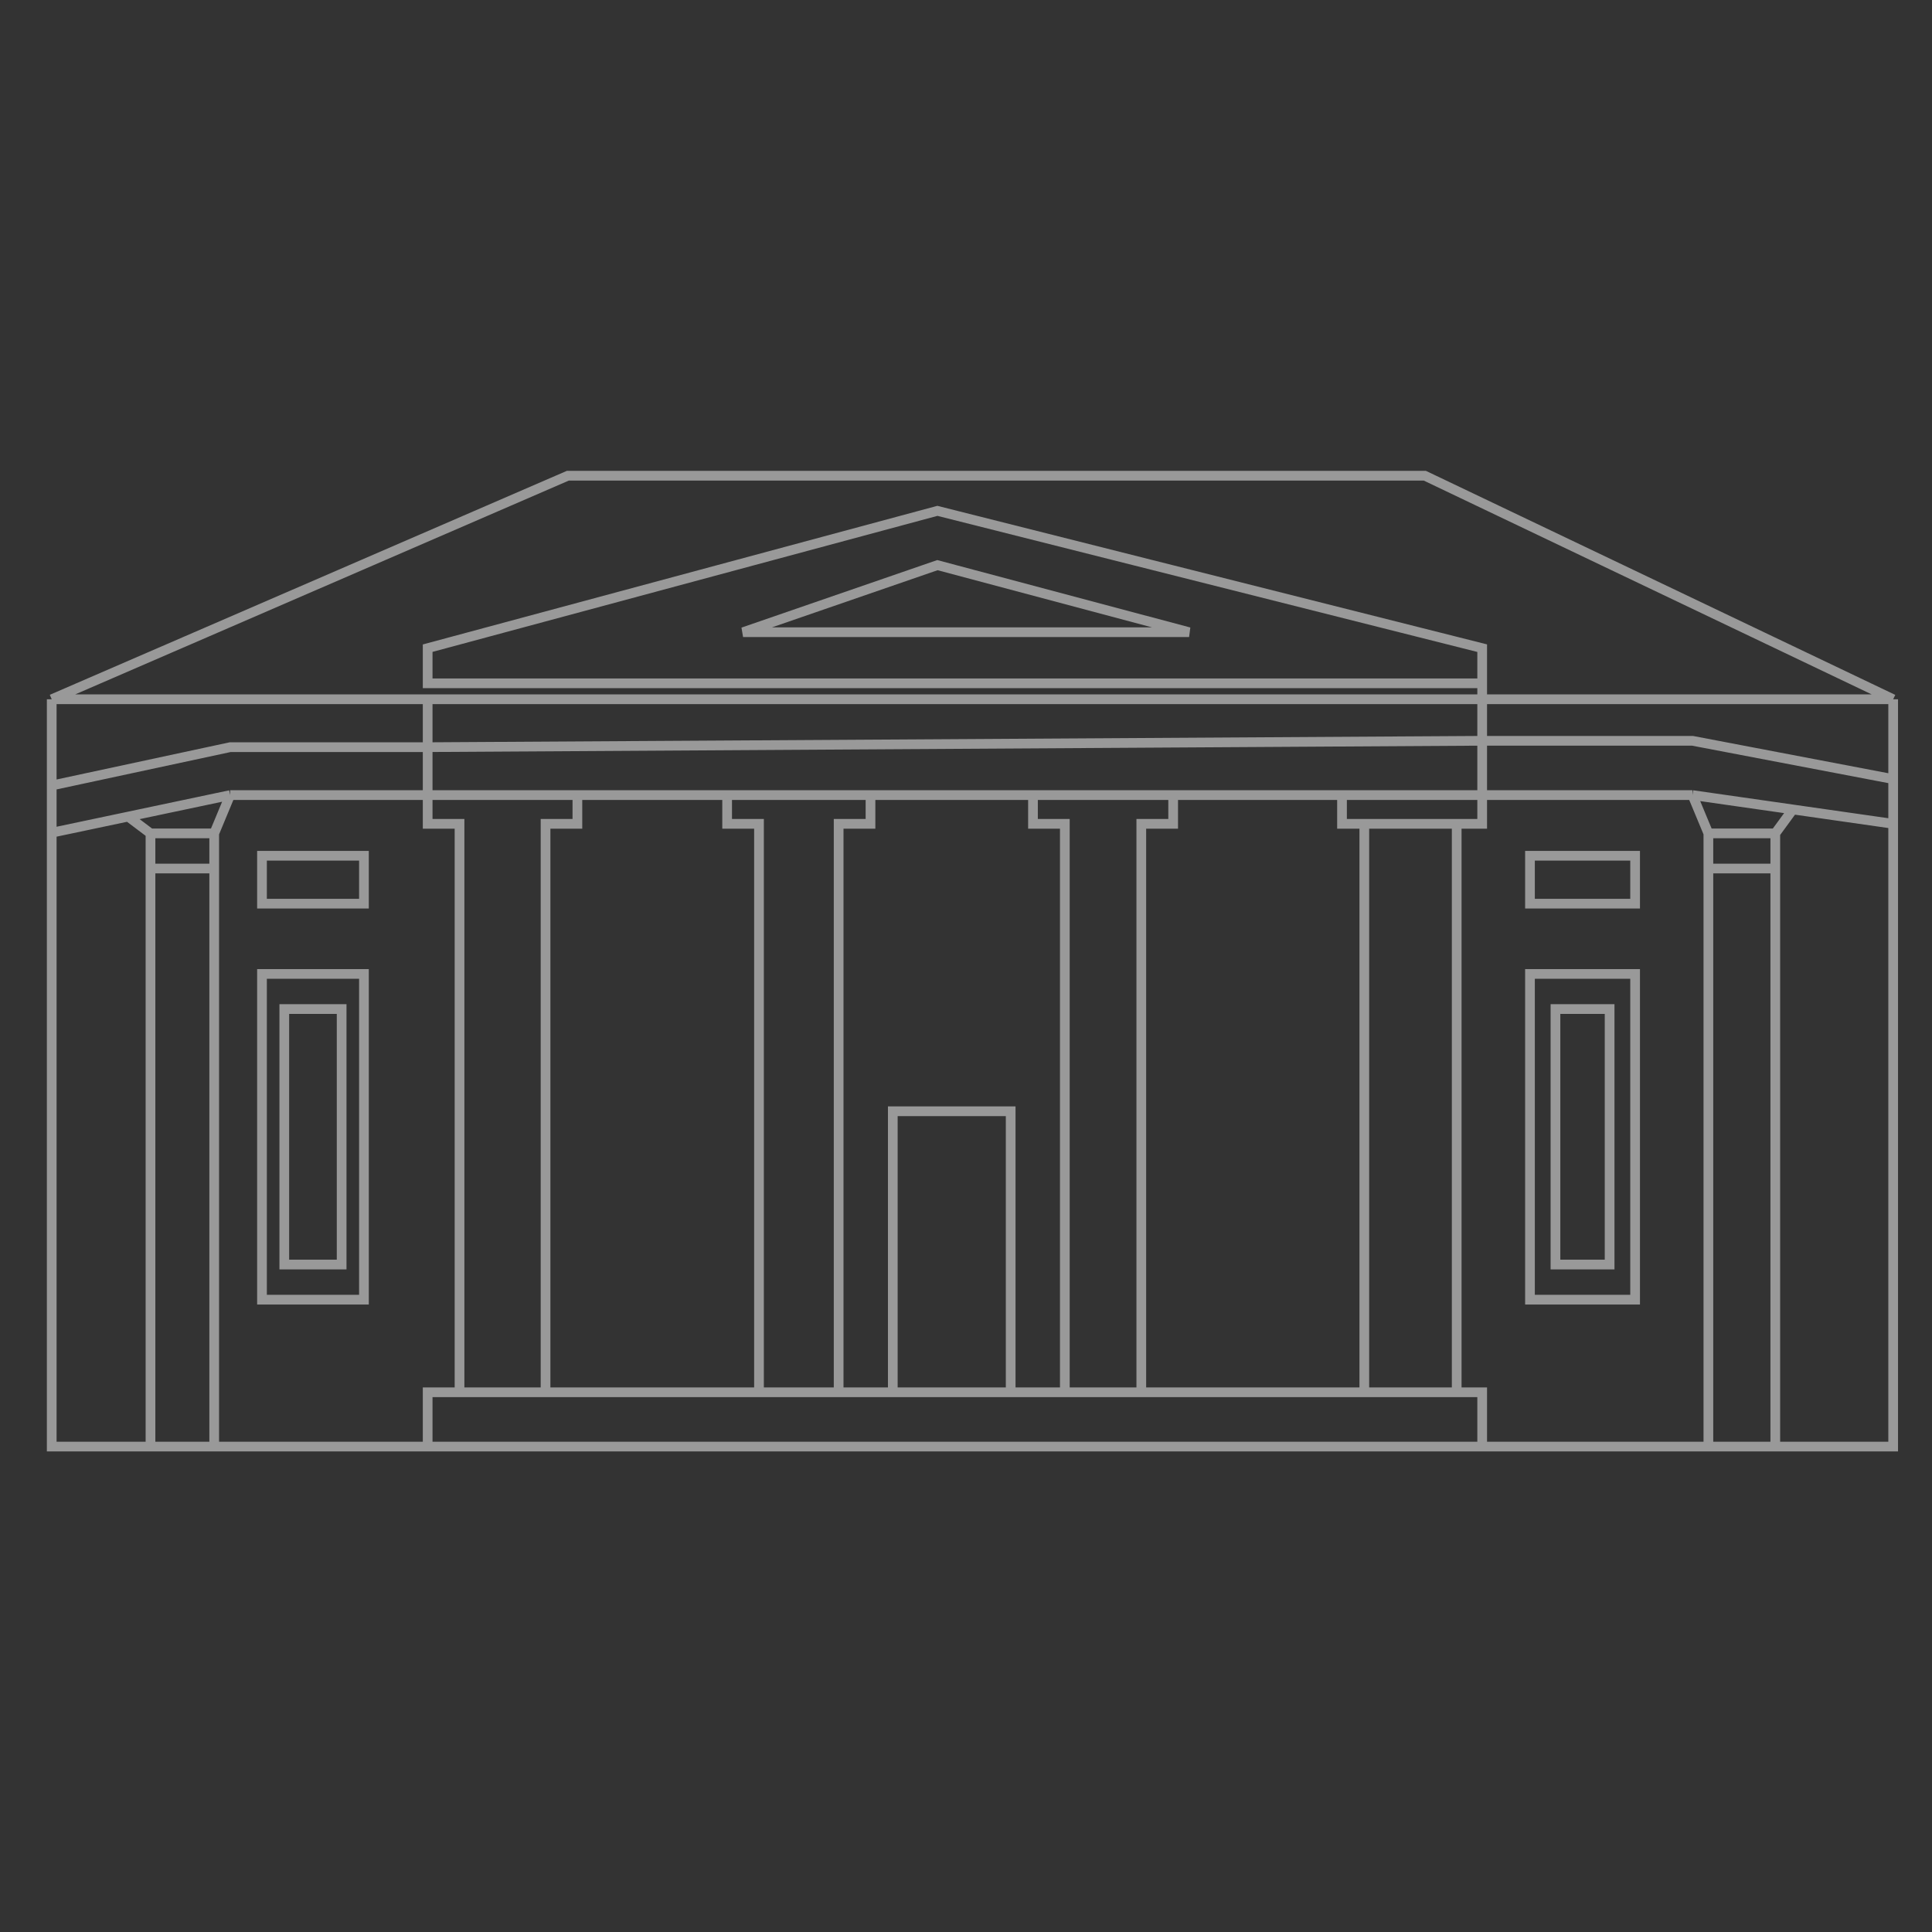 <svg width="199" height="199" viewBox="0 0 199 199" fill="none" xmlns="http://www.w3.org/2000/svg">
<rect x="0" y="0" width="199" height="199" fill="#333333" stroke="none"/>
<mask id="mask0" mask-type="alpha" maskUnits="userSpaceOnUse" x="0" y="0" width="199" height="199">
<rect width="199" height="199" fill="#C4C4C4"/>
</mask>
<g mask="url(#mask0)">
<path d="M195 72.026L146.762 49H58.489L5.328 72.026M195 72.026H44.05M195 72.026V80.25M5.328 72.026H44.05M5.328 72.026V80.908M152.668 70.382H44.05V66.763L96.554 52.618L152.668 66.763V70.382ZM152.668 70.382V76.303M44.05 72.026V76.96M44.05 81.895H59.473M44.05 81.895V84.855H47.332V143.408H56.192V84.855H59.473V81.895M44.05 81.895H23.705M44.05 81.895V76.96M152.668 81.895H138.23M152.668 81.895V84.855H150.043M152.668 81.895H174.326M152.668 81.895V76.303M138.23 81.895V84.855H140.527M138.23 81.895H120.838M150.043 84.855V143.408H140.527V84.855M150.043 84.855H140.527M120.838 81.895V84.855H117.556V143.408H109.68V84.855H106.399V81.895M120.838 81.895H106.399M106.399 81.895H89.663M89.663 81.895V84.855H86.382V143.408H78.178V84.855H74.896V81.895M89.663 81.895H74.896M74.896 81.895H59.473M44.05 149V143.408H91.96M44.05 149H152.668M44.05 149H22.064M152.668 149V143.408H104.102M152.668 149H175.967M5 85.842L13.204 84.111M23.705 81.895L22.064 85.842M23.705 81.895L13.204 84.111M44.05 76.96H23.705L5.328 80.908M44.05 76.96L152.668 76.303M5.328 80.908V149H15.501M174.326 81.895L175.967 85.842M174.326 81.895L184.663 83.375M195 84.855V149H182.858M195 84.855V80.25M195 84.855L184.663 83.375M195 80.25L174.326 76.303H152.668M22.064 85.842H15.501M22.064 85.842V89.46M22.064 149H15.501M22.064 149V89.46M15.501 149V89.46M15.501 85.842L13.204 84.111M15.501 85.842V89.46M22.064 89.46H15.501M175.967 85.842H182.858M175.967 85.842V89.46M175.967 149H182.858M175.967 149V89.46M182.858 149V89.46M182.858 85.842L184.663 83.375M182.858 85.842V89.46M182.858 89.46H175.967M104.102 143.408V114.461H91.96V128.934V143.408M104.102 143.408H91.96M96.554 58.211L122.478 65.118H76.537L96.554 58.211ZM157.591 93.079H168.42V88.145H157.591V93.079ZM37.487 93.079V88.145H26.986V93.079H37.487ZM26.986 100.316H37.487V133.868H26.986V100.316ZM168.42 100.316V133.868H157.591V100.316H168.42ZM160.216 103.934H165.794V130.25H160.216V103.934ZM29.283 103.934H35.19V130.25H29.283V103.934Z" stroke="white" stroke-opacity="0.5"/>
</g>
</svg>
